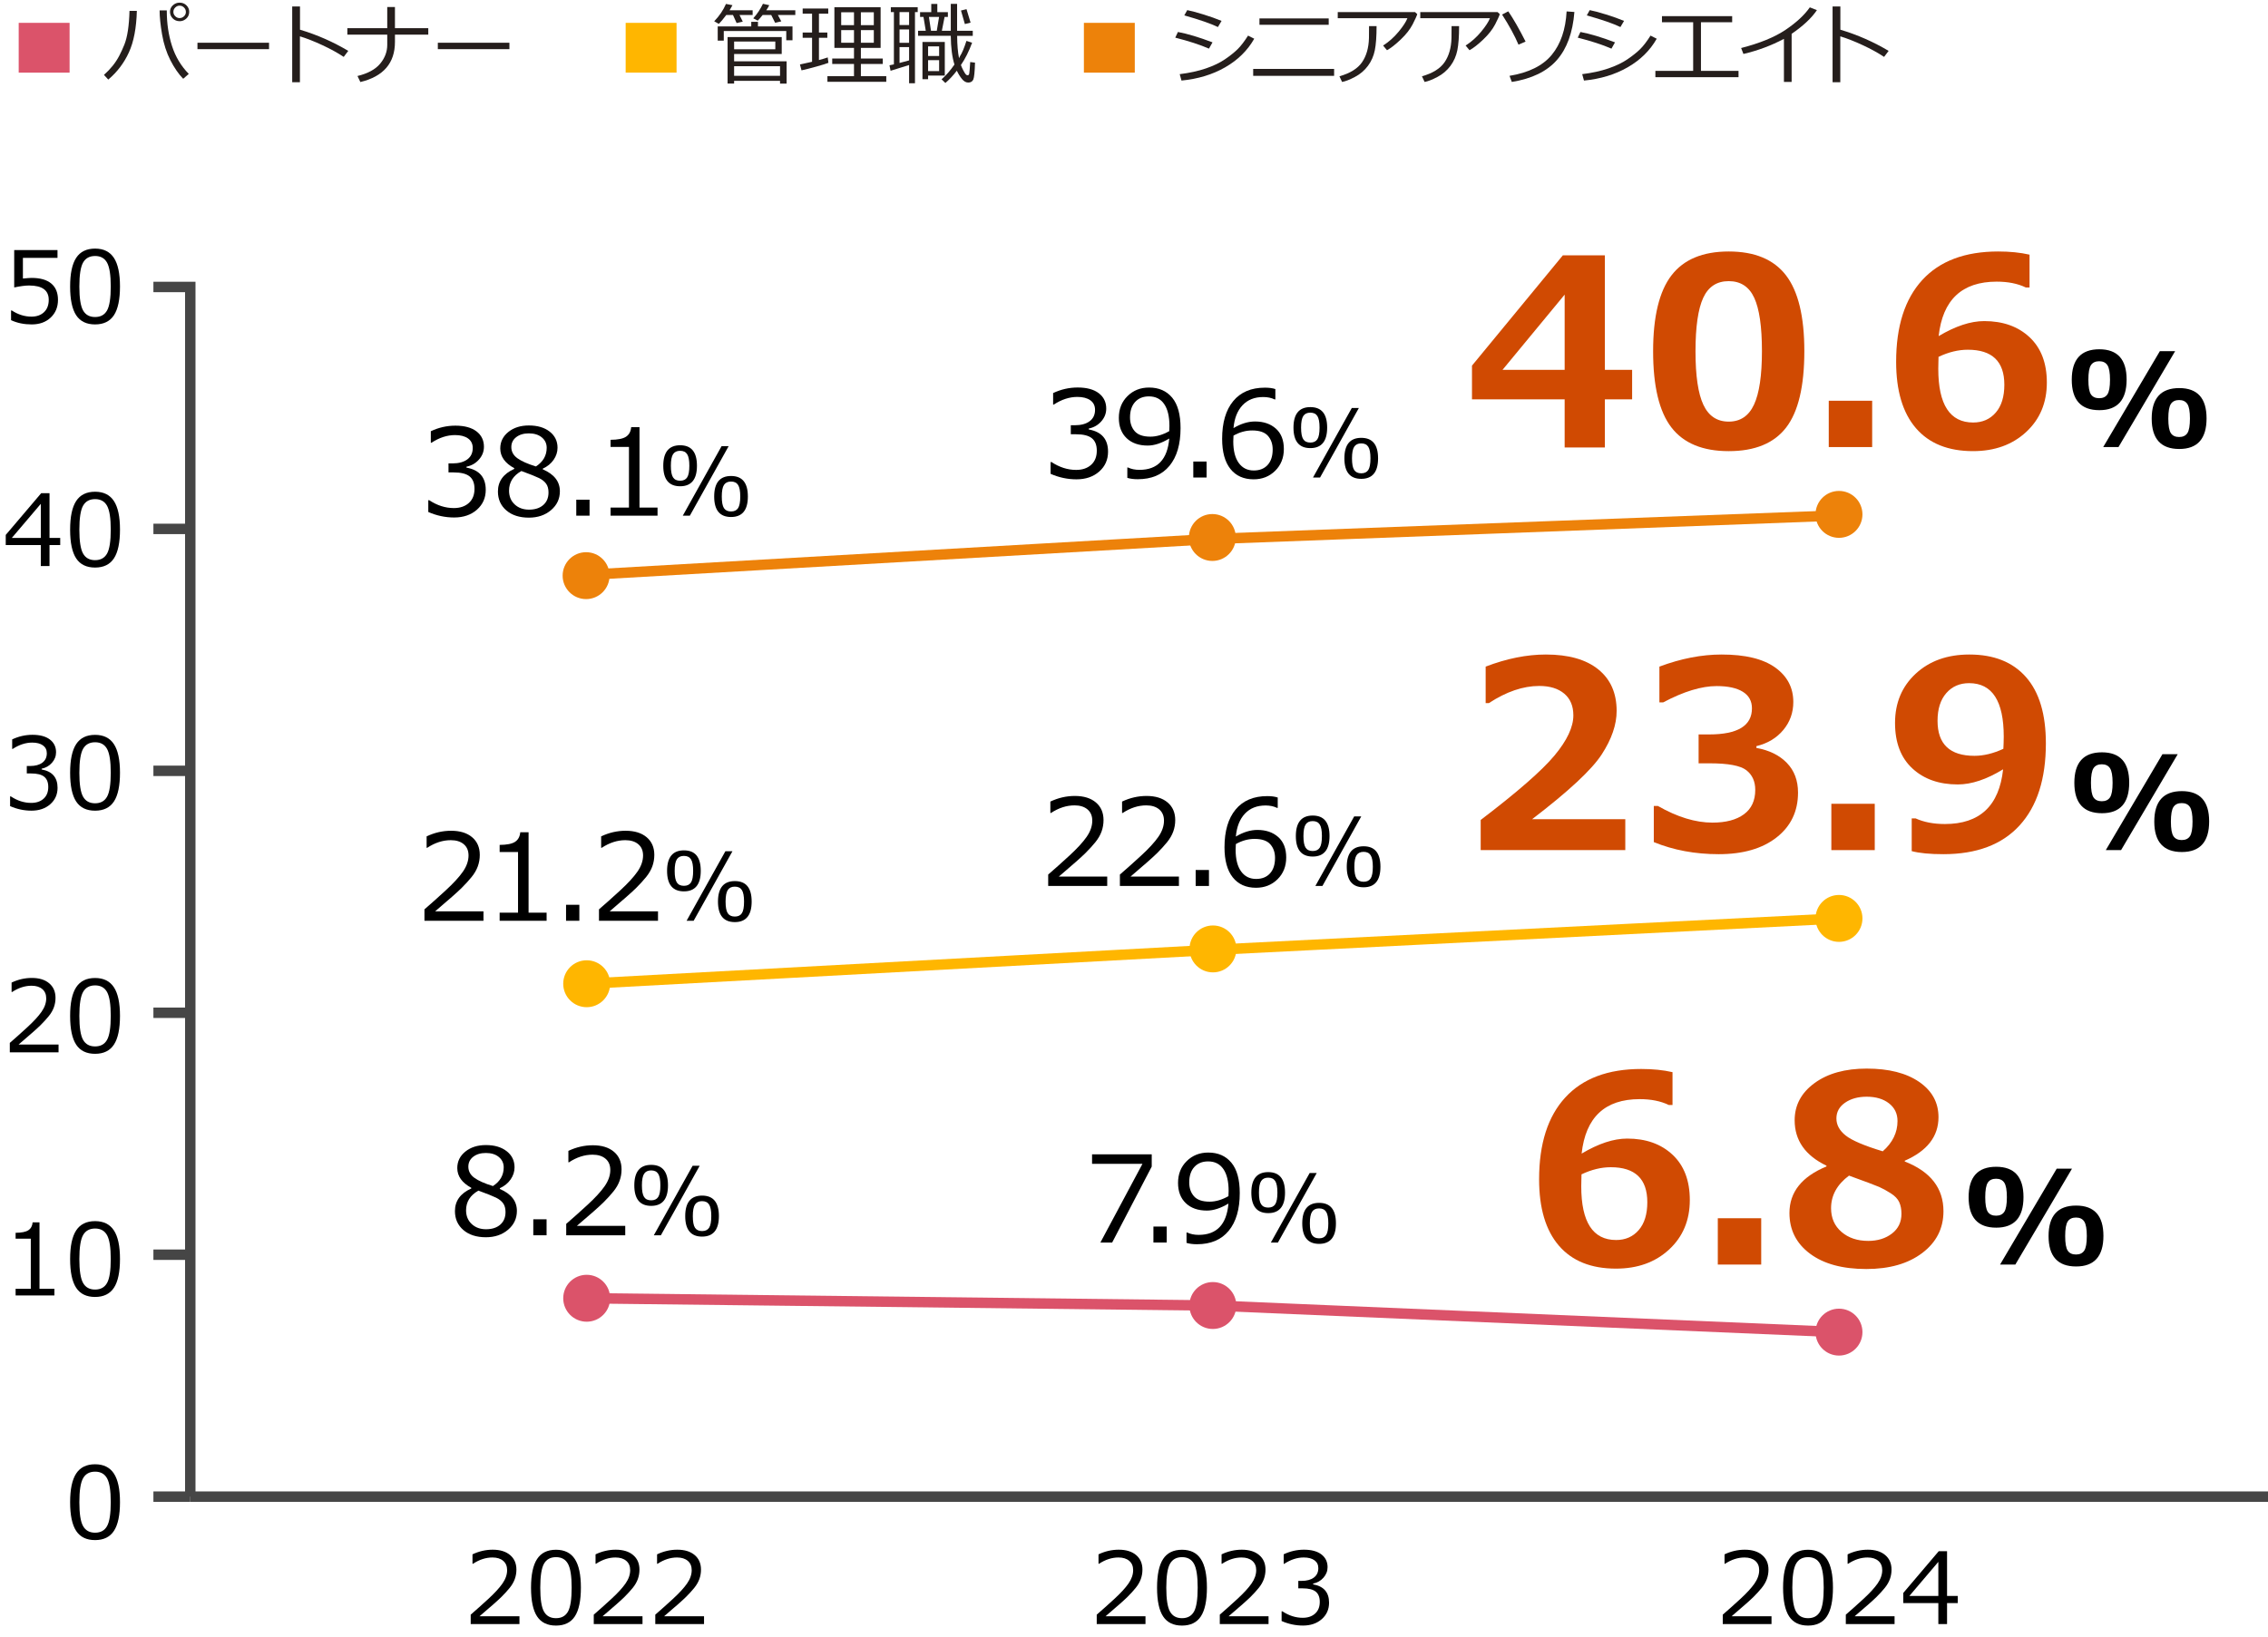 <?xml version="1.0" encoding="UTF-8"?><svg id="object" xmlns="http://www.w3.org/2000/svg" viewBox="0 0 435 314"><defs><style>.cls-1{fill:#d04a02;}.cls-2{fill:#ed820a;}.cls-3,.cls-4,.cls-5,.cls-6,.cls-7{fill:none;}.cls-8{fill:#db536a;}.cls-9{fill:#251e1c;}.cls-4{stroke:#ed820a;}.cls-4,.cls-5,.cls-6,.cls-7{stroke-miterlimit:10;stroke-width:2px;}.cls-5{stroke:#464646;}.cls-10{fill:#ffb600;}.cls-6{stroke:#ffb600;}.cls-7{stroke:#db536a;}</style></defs><path d="M219.705,311.591h-9.352v-1.809c.988-.854,2.102-1.847,3.334-2.979,1.234-1.132,2.152-2.128,2.752-2.987s.898-1.72.898-2.579c0-.761-.252-1.354-.756-1.781s-1.188-.641-2.055-.641c-1.268,0-2.514.402-3.738,1.207h-.094v-1.81c1.25-.594,2.543-.891,3.879-.891,1.41,0,2.52.342,3.33,1.025s1.215,1.615,1.215,2.797c0,.631-.104,1.233-.311,1.81-.207.574-.529,1.135-.969,1.679s-.965,1.122-1.578,1.735-2.018,1.855-4.221,3.729h7.664v1.494Z"/><path d="M226.709,311.878c-1.645,0-2.854-.587-3.627-1.762-.773-1.176-1.16-3.01-1.16-5.502s.389-4.329,1.164-5.511,1.984-1.772,3.623-1.772c1.627,0,2.83.593,3.609,1.777s1.168,3.014,1.168,5.487c0,2.499-.387,4.337-1.16,5.516-.771,1.178-1.979,1.767-3.617,1.767ZM226.709,298.751c-1.059,0-1.824.419-2.301,1.257-.477.839-.715,2.374-.715,4.606,0,2.214.238,3.742.715,4.583s1.242,1.262,2.301,1.262,1.822-.421,2.297-1.262c.473-.841.709-2.375.709-4.602,0-2.184-.234-3.703-.705-4.56s-1.236-1.285-2.301-1.285Z"/><path d="M243.307,311.591h-9.352v-1.809c.988-.854,2.102-1.847,3.334-2.979,1.234-1.132,2.152-2.128,2.752-2.987s.898-1.72.898-2.579c0-.761-.252-1.354-.756-1.781s-1.188-.641-2.055-.641c-1.268,0-2.514.402-3.738,1.207h-.094v-1.81c1.25-.594,2.543-.891,3.879-.891,1.41,0,2.52.342,3.33,1.025s1.215,1.615,1.215,2.797c0,.631-.104,1.233-.311,1.81-.207.574-.529,1.135-.969,1.679s-.965,1.122-1.578,1.735-2.018,1.855-4.221,3.729h7.664v1.494Z"/><path d="M245.811,311.007v-1.865h.148c1.256.829,2.555,1.243,3.896,1.243.99,0,1.783-.269,2.381-.808.596-.537.895-1.286.895-2.244,0-.891-.26-1.547-.779-1.967-.52-.421-1.361-.631-2.523-.631h-.816v-1.43h.631c1.002,0,1.787-.213,2.355-.64.57-.427.854-1.026.854-1.8,0-.655-.248-1.161-.746-1.517s-1.184-.534-2.055-.534c-1.256,0-2.502.405-3.738,1.216h-.104v-1.827c1.25-.588,2.547-.882,3.889-.882,1.441,0,2.555.302,3.344.904.789.604,1.184,1.418,1.184,2.444,0,.755-.264,1.43-.789,2.023s-1.184.971-1.977,1.131v.148c2.035.365,3.053,1.537,3.053,3.517,0,1.28-.467,2.332-1.4,3.154s-2.137,1.233-3.609,1.233c-1.404,0-2.768-.29-4.092-.871Z"/><path d="M99.633,311.591h-9.352v-1.809c.989-.854,2.102-1.847,3.335-2.979,1.234-1.132,2.151-2.128,2.751-2.987s.899-1.72.899-2.579c0-.761-.252-1.354-.756-1.781s-1.188-.641-2.055-.641c-1.268,0-2.514.402-3.738,1.207h-.094v-1.81c1.25-.594,2.543-.891,3.879-.891,1.41,0,2.52.342,3.33,1.025s1.215,1.615,1.215,2.797c0,.631-.104,1.233-.311,1.81-.207.574-.53,1.135-.969,1.679-.439.544-.965,1.122-1.578,1.735s-2.019,1.855-4.221,3.729h7.663v1.494Z"/><path d="M106.638,311.878c-1.646,0-2.854-.587-3.628-1.762-.773-1.176-1.159-3.01-1.159-5.502s.388-4.329,1.164-5.511c.775-1.182,1.983-1.772,3.623-1.772,1.626,0,2.829.593,3.608,1.777s1.169,3.014,1.169,5.487c0,2.499-.387,4.337-1.16,5.516-.772,1.178-1.979,1.767-3.617,1.767ZM106.638,298.751c-1.059,0-1.825.419-2.301,1.257-.477.839-.715,2.374-.715,4.606,0,2.214.238,3.742.715,4.583.476.841,1.242,1.262,2.301,1.262s1.822-.421,2.296-1.262c.473-.841.71-2.375.71-4.602,0-2.184-.235-3.703-.705-4.56-.471-.856-1.237-1.285-2.301-1.285Z"/><path d="M123.234,311.591h-9.352v-1.809c.989-.854,2.102-1.847,3.335-2.979,1.234-1.132,2.151-2.128,2.751-2.987s.899-1.72.899-2.579c0-.761-.252-1.354-.756-1.781s-1.188-.641-2.055-.641c-1.268,0-2.514.402-3.738,1.207h-.094v-1.81c1.25-.594,2.543-.891,3.879-.891,1.41,0,2.52.342,3.33,1.025s1.215,1.615,1.215,2.797c0,.631-.104,1.233-.311,1.81-.207.574-.53,1.135-.969,1.679-.439.544-.965,1.122-1.578,1.735s-2.019,1.855-4.221,3.729h7.663v1.494Z"/><path d="M135.035,311.591h-9.352v-1.809c.989-.854,2.102-1.847,3.335-2.979,1.234-1.132,2.151-2.128,2.751-2.987s.899-1.72.899-2.579c0-.761-.252-1.354-.756-1.781s-1.188-.641-2.055-.641c-1.268,0-2.514.402-3.738,1.207h-.094v-1.81c1.25-.594,2.543-.891,3.879-.891,1.41,0,2.52.342,3.33,1.025s1.215,1.615,1.215,2.797c0,.631-.104,1.233-.311,1.81-.207.574-.53,1.135-.969,1.679-.439.544-.965,1.122-1.578,1.735s-2.019,1.855-4.221,3.729h7.663v1.494Z"/><path d="M18.237,295.477c-1.646,0-2.854-.587-3.628-1.762-.773-1.176-1.159-3.01-1.159-5.502s.388-4.329,1.164-5.511c.775-1.182,1.983-1.772,3.623-1.772,1.626,0,2.829.593,3.608,1.777s1.169,3.014,1.169,5.487c0,2.499-.387,4.337-1.16,5.516-.772,1.178-1.979,1.767-3.617,1.767ZM18.237,282.35c-1.059,0-1.825.419-2.301,1.257-.477.839-.715,2.374-.715,4.606,0,2.214.238,3.742.715,4.583.476.841,1.242,1.262,2.301,1.262s1.822-.421,2.296-1.262c.473-.841.71-2.375.71-4.602,0-2.184-.235-3.703-.705-4.56-.471-.856-1.237-1.285-2.301-1.285Z"/><path d="M10.435,248.543H2.994v-1.28h2.913v-9.611h-2.913v-1.132c1.138-.006,1.951-.168,2.44-.487.488-.318.764-.824.825-1.517h1.317v12.747h2.857v1.28Z"/><path d="M18.237,248.83c-1.646,0-2.854-.587-3.628-1.762-.773-1.176-1.159-3.01-1.159-5.502s.388-4.329,1.164-5.511c.775-1.182,1.983-1.772,3.623-1.772,1.626,0,2.829.593,3.608,1.777s1.169,3.014,1.169,5.487c0,2.499-.387,4.337-1.16,5.516-.772,1.178-1.979,1.767-3.617,1.767ZM18.237,235.703c-1.059,0-1.825.419-2.301,1.257-.477.839-.715,2.374-.715,4.606,0,2.214.238,3.742.715,4.583.476.841,1.242,1.262,2.301,1.262s1.822-.421,2.296-1.262c.473-.841.71-2.375.71-4.602,0-2.184-.235-3.703-.705-4.56-.471-.856-1.237-1.285-2.301-1.285Z"/><path d="M11.232,201.895H1.881v-1.809c.989-.854,2.102-1.847,3.335-2.979,1.234-1.132,2.151-2.128,2.751-2.987s.899-1.72.899-2.579c0-.761-.252-1.354-.756-1.781s-1.188-.641-2.055-.641c-1.268,0-2.514.402-3.738,1.207h-.094v-1.81c1.25-.594,2.543-.891,3.879-.891,1.41,0,2.52.342,3.33,1.025s1.215,1.615,1.215,2.797c0,.631-.104,1.233-.311,1.81-.207.574-.53,1.135-.969,1.679-.439.544-.965,1.122-1.578,1.735s-2.019,1.855-4.221,3.729h7.663v1.494Z"/><path d="M18.237,202.182c-1.646,0-2.854-.587-3.628-1.762-.773-1.176-1.159-3.01-1.159-5.502s.388-4.329,1.164-5.511c.775-1.182,1.983-1.772,3.623-1.772,1.626,0,2.829.593,3.608,1.777s1.169,3.014,1.169,5.487c0,2.499-.387,4.337-1.16,5.516-.772,1.178-1.979,1.767-3.617,1.767ZM18.237,189.055c-1.059,0-1.825.419-2.301,1.257-.477.839-.715,2.374-.715,4.606,0,2.214.238,3.742.715,4.583.476.841,1.242,1.262,2.301,1.262s1.822-.421,2.296-1.262c.473-.841.71-2.375.71-4.602,0-2.184-.235-3.703-.705-4.56-.471-.856-1.237-1.285-2.301-1.285Z"/><path d="M1.937,154.664v-1.865h.148c1.256.829,2.555,1.243,3.896,1.243.989,0,1.782-.269,2.38-.808.597-.537.896-1.286.896-2.244,0-.891-.26-1.547-.779-1.967-.52-.421-1.361-.631-2.523-.631h-.816v-1.43h.631c1.002,0,1.787-.213,2.355-.64.569-.427.854-1.026.854-1.8,0-.655-.249-1.161-.746-1.517-.498-.355-1.184-.534-2.055-.534-1.256,0-2.502.405-3.739,1.216h-.103v-1.827c1.25-.588,2.546-.882,3.888-.882,1.441,0,2.556.302,3.345.904.788.604,1.183,1.418,1.183,2.444,0,.755-.263,1.43-.788,2.023-.526.594-1.185.971-1.977,1.131v.148c2.035.365,3.053,1.537,3.053,3.517,0,1.28-.468,2.332-1.401,3.154s-2.137,1.233-3.608,1.233c-1.404,0-2.769-.29-4.092-.871Z"/><path d="M18.237,155.535c-1.646,0-2.854-.587-3.628-1.762-.773-1.176-1.159-3.01-1.159-5.502s.388-4.329,1.164-5.511c.775-1.182,1.983-1.772,3.623-1.772,1.626,0,2.829.593,3.608,1.777s1.169,3.014,1.169,5.487c0,2.499-.387,4.337-1.16,5.516-.772,1.178-1.979,1.767-3.617,1.767ZM18.237,142.408c-1.059,0-1.825.419-2.301,1.257-.477.839-.715,2.374-.715,4.606,0,2.214.238,3.742.715,4.583.476.841,1.242,1.262,2.301,1.262s1.822-.421,2.296-1.262c.473-.841.71-2.375.71-4.602,0-2.184-.235-3.703-.705-4.56-.471-.856-1.237-1.285-2.301-1.285Z"/><path d="M11.548,104.575h-2.051v4.026h-1.67v-4.026H1.102v-1.948l6.8-8.006h1.596v8.581h2.051v1.373ZM7.827,103.202v-6.54l-5.557,6.54h5.557Z"/><path d="M18.237,108.889c-1.646,0-2.854-.587-3.628-1.762-.773-1.176-1.159-3.01-1.159-5.502s.388-4.329,1.164-5.511c.775-1.182,1.983-1.772,3.623-1.772,1.626,0,2.829.593,3.608,1.777s1.169,3.014,1.169,5.487c0,2.499-.387,4.337-1.16,5.516-.772,1.178-1.979,1.767-3.617,1.767ZM18.237,95.762c-1.059,0-1.825.419-2.301,1.257-.477.839-.715,2.374-.715,4.606,0,2.214.238,3.742.715,4.583.476.841,1.242,1.262,2.301,1.262s1.822-.421,2.296-1.262c.473-.841.71-2.375.71-4.602,0-2.184-.235-3.703-.705-4.56-.471-.856-1.237-1.285-2.301-1.285Z"/><line class="cls-5" x1="29.424" y1="287.141" x2="36.496" y2="287.141"/><line class="cls-5" x1="29.424" y1="147.89" x2="36.496" y2="147.89"/><path d="M2.122,61.426v-1.855h.148c1.206.786,2.462,1.178,3.767,1.178,1.002,0,1.805-.286,2.407-.858.604-.572.904-1.362.904-2.37,0-1.831-1.255-2.746-3.766-2.746-.718,0-1.67.124-2.857.371v-7.171h8.303v1.503h-6.633v3.961c.816-.08,1.366-.121,1.65-.121,1.664,0,2.926.359,3.785,1.076.86.718,1.29,1.763,1.29,3.136,0,1.386-.466,2.517-1.396,3.396-.931.878-2.147,1.316-3.65,1.316-1.46,0-2.777-.271-3.952-.816Z"/><path d="M18.237,62.242c-1.646,0-2.854-.587-3.628-1.762-.773-1.175-1.159-3.009-1.159-5.502s.388-4.329,1.164-5.511c.775-1.181,1.983-1.772,3.623-1.772,1.626,0,2.829.592,3.608,1.777.779,1.184,1.169,3.014,1.169,5.487,0,2.499-.387,4.337-1.16,5.516-.772,1.178-1.979,1.767-3.617,1.767ZM18.237,49.115c-1.059,0-1.825.419-2.301,1.257-.477.838-.715,2.374-.715,4.606,0,2.214.238,3.742.715,4.583.476.841,1.242,1.262,2.301,1.262s1.822-.421,2.296-1.262c.473-.841.71-2.375.71-4.602,0-2.183-.235-3.703-.705-4.56-.471-.857-1.237-1.285-2.301-1.285Z"/><path d="M339.776,311.592h-9.352v-1.809c.989-.854,2.102-1.847,3.335-2.979,1.234-1.132,2.151-2.128,2.751-2.987s.899-1.72.899-2.579c0-.761-.252-1.354-.756-1.781s-1.188-.641-2.055-.641c-1.268,0-2.514.402-3.738,1.207h-.094v-1.81c1.25-.594,2.543-.891,3.879-.891,1.41,0,2.52.342,3.33,1.025s1.215,1.615,1.215,2.797c0,.631-.104,1.233-.311,1.81-.207.574-.53,1.135-.969,1.679-.439.544-.965,1.122-1.578,1.735s-2.019,1.855-4.221,3.729h7.663v1.494Z"/><path d="M346.781,311.879c-1.646,0-2.854-.587-3.628-1.762-.773-1.176-1.159-3.01-1.159-5.502s.388-4.329,1.164-5.511c.775-1.182,1.983-1.772,3.623-1.772,1.626,0,2.829.593,3.608,1.777s1.169,3.014,1.169,5.487c0,2.499-.387,4.337-1.16,5.516-.772,1.178-1.979,1.767-3.617,1.767ZM346.781,298.752c-1.059,0-1.825.419-2.301,1.257-.477.839-.715,2.374-.715,4.606,0,2.214.238,3.742.715,4.583.476.841,1.242,1.262,2.301,1.262s1.822-.421,2.296-1.262c.473-.841.71-2.375.71-4.602,0-2.184-.235-3.703-.705-4.56-.471-.856-1.237-1.285-2.301-1.285Z"/><path d="M363.378,311.592h-9.352v-1.809c.989-.854,2.102-1.847,3.335-2.979,1.234-1.132,2.151-2.128,2.751-2.987s.899-1.72.899-2.579c0-.761-.252-1.354-.756-1.781s-1.188-.641-2.055-.641c-1.268,0-2.514.402-3.738,1.207h-.094v-1.81c1.25-.594,2.543-.891,3.879-.891,1.41,0,2.52.342,3.33,1.025s1.215,1.615,1.215,2.797c0,.631-.104,1.233-.311,1.81-.207.574-.53,1.135-.969,1.679-.439.544-.965,1.122-1.578,1.735s-2.019,1.855-4.221,3.729h7.663v1.494Z"/><path d="M375.494,307.565h-2.051v4.026h-1.67v-4.026h-6.726v-1.948l6.8-8.006h1.596v8.581h2.051v1.373ZM371.773,306.192v-6.54l-5.557,6.54h5.557Z"/><line class="cls-5" x1="36.495" y1="287.141" x2="435" y2="287.141"/><path d="M92.729,176.656h-11.32v-2.189c1.198-1.033,2.544-2.235,4.037-3.605,1.494-1.37,2.604-2.575,3.33-3.616s1.089-2.081,1.089-3.122c0-.921-.305-1.64-.915-2.156s-1.439-.775-2.487-.775c-1.535,0-3.043.487-4.525,1.461h-.113v-2.19c1.513-.719,3.078-1.078,4.695-1.078,1.707,0,3.051.414,4.031,1.241s1.471,1.956,1.471,3.386c0,.764-.125,1.493-.376,2.19-.251.695-.642,1.373-1.173,2.032-.532.659-1.168,1.358-1.91,2.101s-2.444,2.246-5.109,4.514h9.276v1.809Z"/><path d="M104.839,176.656h-9.007v-1.55h3.526v-11.635h-3.526v-1.37c1.378-.008,2.362-.204,2.954-.59.591-.386.924-.997.999-1.836h1.595v15.431h3.459v1.55Z"/><path d="M111.117,176.656h-2.549v-3.066h2.549v3.066Z"/><path d="M126.204,176.656h-11.32v-2.189c1.198-1.033,2.544-2.235,4.037-3.605,1.494-1.37,2.604-2.575,3.33-3.616s1.089-2.081,1.089-3.122c0-.921-.305-1.64-.915-2.156s-1.439-.775-2.487-.775c-1.535,0-3.043.487-4.525,1.461h-.113v-2.19c1.513-.719,3.078-1.078,4.695-1.078,1.707,0,3.051.414,4.031,1.241s1.471,1.956,1.471,3.386c0,.764-.125,1.493-.376,2.19-.251.695-.642,1.373-1.173,2.032-.532.659-1.168,1.358-1.91,2.101s-2.444,2.246-5.109,4.514h9.276v1.809Z"/><path d="M131.178,171.014c-2.156,0-3.234-1.31-3.234-3.929s1.078-3.938,3.234-3.938,3.226,1.31,3.226,3.929-1.075,3.938-3.226,3.938ZM131.178,164.211c-.621,0-1.072.215-1.354.646-.281.43-.422,1.173-.422,2.228,0,1.061.139,1.804.418,2.228.277.426.73.638,1.357.638.621,0,1.07-.212,1.35-.638.277-.424.417-1.17.417-2.236,0-1.043-.14-1.781-.417-2.215-.279-.434-.729-.65-1.35-.65ZM140.485,163.314l-7.444,13.342h-1.354l7.444-13.342h1.354ZM140.942,176.911c-2.156,0-3.234-1.31-3.234-3.929s1.078-3.938,3.234-3.938,3.226,1.31,3.226,3.929-1.075,3.938-3.226,3.938ZM140.942,170.108c-.621,0-1.072.216-1.354.646-.281.432-.422,1.174-.422,2.229,0,1.061.139,1.804.417,2.229s.731.637,1.358.637c.621,0,1.07-.212,1.349-.637s.418-1.171.418-2.237c0-1.043-.14-1.781-.418-2.215s-.728-.65-1.349-.65Z"/><path d="M90.39,228.023v-.135c-1.789-.974-2.685-2.235-2.685-3.785,0-1.28.518-2.336,1.551-3.167s2.347-1.247,3.941-1.247c1.654,0,2.983.394,3.986,1.18,1.004.786,1.506,1.815,1.506,3.088,0,.824-.249,1.597-.747,2.319s-1.188,1.286-2.072,1.69v.146c2.179.936,3.269,2.336,3.269,4.199,0,1.453-.565,2.66-1.696,3.622s-2.546,1.443-4.245,1.443c-1.805,0-3.246-.462-4.324-1.387s-1.617-2.136-1.617-3.634c0-1.953,1.045-3.398,3.134-4.334ZM91.76,228.428c-1.58.891-2.369,2.148-2.369,3.773,0,1.085.359,1.963,1.078,2.633s1.636,1.006,2.751,1.006c1.146,0,2.056-.294,2.729-.882s1.01-1.395,1.01-2.421c0-.695-.153-1.256-.46-1.679s-.754-.78-1.342-1.072-1.721-.745-3.397-1.358ZM96.611,223.969c0-.809-.311-1.471-.932-1.988-.622-.516-1.453-.774-2.494-.774-.988,0-1.795.241-2.42.725-.625.482-.938,1.117-.938,1.903,0,.868.39,1.584,1.168,2.145.778.562,1.962,1.086,3.549,1.572,1.378-.891,2.066-2.085,2.066-3.582Z"/><path d="M104.833,236.996h-2.549v-3.066h2.549v3.066Z"/><path d="M119.92,236.996h-11.32v-2.189c1.198-1.033,2.544-2.235,4.037-3.605,1.494-1.37,2.604-2.575,3.33-3.616s1.089-2.081,1.089-3.122c0-.921-.305-1.64-.915-2.156s-1.439-.775-2.487-.775c-1.535,0-3.043.487-4.525,1.461h-.113v-2.19c1.513-.719,3.078-1.078,4.695-1.078,1.707,0,3.051.414,4.031,1.241s1.471,1.956,1.471,3.386c0,.764-.125,1.493-.376,2.19-.251.695-.642,1.373-1.173,2.032-.532.659-1.168,1.358-1.91,2.101s-2.444,2.246-5.109,4.514h9.276v1.809Z"/><path d="M124.894,231.354c-2.156,0-3.234-1.31-3.234-3.929s1.078-3.938,3.234-3.938,3.226,1.31,3.226,3.929-1.075,3.938-3.226,3.938ZM124.894,224.551c-.621,0-1.072.215-1.354.646-.281.43-.422,1.173-.422,2.228,0,1.061.139,1.804.418,2.228.277.426.73.638,1.357.638.621,0,1.07-.212,1.35-.638.277-.424.417-1.17.417-2.236,0-1.043-.14-1.781-.417-2.215-.279-.434-.729-.65-1.35-.65ZM134.201,223.654l-7.444,13.342h-1.354l7.444-13.342h1.354ZM134.658,237.251c-2.156,0-3.234-1.31-3.234-3.929s1.078-3.938,3.234-3.938,3.226,1.31,3.226,3.929-1.075,3.938-3.226,3.938ZM134.658,230.448c-.621,0-1.072.216-1.354.646-.281.432-.422,1.174-.422,2.229,0,1.061.139,1.804.417,2.229s.731.637,1.358.637c.621,0,1.07-.212,1.349-.637s.418-1.171.418-2.237c0-1.043-.14-1.781-.418-2.215s-.728-.65-1.349-.65Z"/><path d="M82.146,98.229v-2.258h.18c1.52,1.003,3.092,1.505,4.717,1.505,1.198,0,2.158-.325,2.881-.978.723-.65,1.084-1.557,1.084-2.717,0-1.078-.314-1.872-.943-2.381-.629-.51-1.647-.764-3.055-.764h-.988v-1.73h.764c1.213,0,2.163-.258,2.852-.774.689-.517,1.033-1.243,1.033-2.179,0-.794-.301-1.405-.903-1.836s-1.433-.646-2.487-.646c-1.521,0-3.029.491-4.526,1.472h-.124v-2.212c1.513-.712,3.081-1.067,4.706-1.067,1.744,0,3.094.365,4.049,1.095.954.73,1.432,1.717,1.432,2.959,0,.914-.318,1.73-.954,2.449-.637.719-1.435,1.175-2.393,1.369v.18c2.463.442,3.695,1.861,3.695,4.257,0,1.55-.565,2.822-1.696,3.818s-2.587,1.493-4.368,1.493c-1.7,0-3.351-.352-4.953-1.055Z"/><path d="M98.634,89.963v-.135c-1.789-.974-2.685-2.235-2.685-3.785,0-1.28.518-2.336,1.551-3.167s2.347-1.247,3.941-1.247c1.654,0,2.983.394,3.986,1.18,1.004.786,1.506,1.815,1.506,3.088,0,.824-.249,1.597-.747,2.319s-1.188,1.286-2.072,1.69v.146c2.179.936,3.269,2.336,3.269,4.199,0,1.453-.565,2.66-1.696,3.622s-2.546,1.443-4.245,1.443c-1.805,0-3.246-.462-4.324-1.387s-1.617-2.136-1.617-3.634c0-1.953,1.045-3.398,3.134-4.334ZM100.004,90.367c-1.58.891-2.369,2.148-2.369,3.773,0,1.085.359,1.963,1.078,2.633s1.636,1.006,2.751,1.006c1.146,0,2.056-.294,2.729-.882s1.01-1.395,1.01-2.421c0-.695-.153-1.256-.46-1.679s-.754-.78-1.342-1.072-1.721-.745-3.397-1.358ZM104.855,85.908c0-.809-.311-1.471-.932-1.988-.622-.516-1.453-.774-2.494-.774-.988,0-1.795.241-2.42.725-.625.482-.938,1.117-.938,1.903,0,.868.39,1.584,1.168,2.145.778.562,1.962,1.086,3.549,1.572,1.378-.891,2.066-2.085,2.066-3.582Z"/><path d="M113.077,98.936h-2.549v-3.066h2.549v3.066Z"/><path d="M126.115,98.936h-9.007v-1.55h3.526v-11.635h-3.526v-1.37c1.378-.008,2.362-.204,2.954-.59.591-.386.924-.997.999-1.836h1.595v15.431h3.459v1.55Z"/><path d="M130.449,93.293c-2.156,0-3.234-1.31-3.234-3.929s1.078-3.938,3.234-3.938,3.226,1.31,3.226,3.929-1.075,3.938-3.226,3.938ZM130.449,86.49c-.621,0-1.072.215-1.354.646-.281.43-.422,1.173-.422,2.228,0,1.061.139,1.804.418,2.228.277.426.73.638,1.357.638.621,0,1.07-.212,1.35-.638.277-.424.417-1.17.417-2.236,0-1.043-.14-1.781-.417-2.215-.279-.434-.729-.65-1.35-.65ZM139.757,85.594l-7.444,13.342h-1.354l7.444-13.342h1.354ZM140.214,99.19c-2.156,0-3.234-1.31-3.234-3.929s1.078-3.938,3.234-3.938,3.226,1.31,3.226,3.929-1.075,3.938-3.226,3.938ZM140.214,92.388c-.621,0-1.072.216-1.354.646-.281.432-.422,1.174-.422,2.229,0,1.061.139,1.804.417,2.229s.731.637,1.358.637c.621,0,1.07-.212,1.349-.637s.418-1.171.418-2.237c0-1.043-.14-1.781-.418-2.215s-.728-.65-1.349-.65Z"/><path class="cls-2" d="M116.911,110.442c0,2.483-2.016,4.499-4.499,4.499s-4.501-2.016-4.501-4.499,2.016-4.499,4.501-4.499,4.499,2.013,4.499,4.499"/><path d="M201.502,90.908v-2.258h.18c1.52,1.003,3.092,1.505,4.717,1.505,1.198,0,2.158-.325,2.881-.978.723-.65,1.084-1.557,1.084-2.717,0-1.078-.314-1.872-.943-2.381-.629-.51-1.647-.764-3.055-.764h-.988v-1.73h.764c1.213,0,2.163-.258,2.852-.774.689-.517,1.033-1.243,1.033-2.179,0-.794-.301-1.405-.903-1.836s-1.433-.646-2.487-.646c-1.521,0-3.029.491-4.526,1.472h-.124v-2.212c1.513-.712,3.081-1.067,4.706-1.067,1.744,0,3.094.365,4.049,1.095.954.73,1.432,1.717,1.432,2.959,0,.914-.318,1.73-.954,2.449-.637.719-1.435,1.175-2.393,1.369v.18c2.463.442,3.695,1.861,3.695,4.257,0,1.55-.565,2.822-1.696,3.818s-2.587,1.493-4.368,1.493c-1.7,0-3.351-.352-4.953-1.055Z"/><path d="M216.22,91.683v-1.987h.135c.629.299,1.363.449,2.201.449,3.459,0,5.361-2.003,5.705-6.009-1.497.898-2.875,1.348-4.133,1.348-1.707,0-3.056-.474-4.048-1.421s-1.488-2.244-1.488-3.891c0-1.692.554-3.085,1.662-4.178,1.108-1.094,2.485-1.641,4.133-1.641,1.879,0,3.356.646,4.431,1.938,1.074,1.292,1.611,3.236,1.611,5.834,0,3.115-.707,5.529-2.123,7.244-1.414,1.715-3.443,2.572-6.086,2.572-.779,0-1.445-.087-2-.259ZM224.261,82.721l.034-1c0-1.826-.337-3.229-1.011-4.205-.674-.978-1.647-1.466-2.92-1.466-1.115,0-1.999.357-2.65,1.072s-.977,1.702-.977,2.96c0,1.078.303,1.963.909,2.655s1.609,1.039,3.01,1.039c1.146,0,2.347-.352,3.604-1.056Z"/><path d="M231.423,91.615h-2.549v-3.066h2.549v3.066Z"/><path d="M244.613,74.646v1.987h-.135c-.629-.307-1.362-.46-2.201-.46-1.654,0-2.976.525-3.964,1.577s-1.564,2.514-1.729,4.386c1.415-.846,2.793-1.27,4.133-1.27,1.64,0,2.971.455,3.992,1.365,1.022.909,1.533,2.214,1.533,3.914,0,1.691-.554,3.084-1.662,4.178-1.108,1.093-2.485,1.639-4.133,1.639-1.909,0-3.394-.664-4.453-1.993s-1.589-3.255-1.589-5.778c0-3.106.709-5.52,2.128-7.237,1.419-1.719,3.446-2.577,6.082-2.577.793,0,1.459.09,1.998.27ZM236.584,83.574c-.03.614-.045.984-.045,1.111,0,1.782.348,3.158,1.045,4.128.695.97,1.658,1.454,2.886,1.454,1.131,0,2.018-.354,2.661-1.062.645-.707.967-1.697.967-2.97,0-1.057-.304-1.929-.91-2.617s-1.613-1.033-3.021-1.033c-1.22,0-2.414.329-3.582.988Z"/><path d="M251.322,85.973c-2.156,0-3.234-1.31-3.234-3.929s1.078-3.938,3.234-3.938,3.226,1.31,3.226,3.929-1.075,3.938-3.226,3.938ZM251.322,79.17c-.621,0-1.072.215-1.354.646-.281.43-.422,1.173-.422,2.228,0,1.061.139,1.804.418,2.228.277.426.73.638,1.357.638.621,0,1.07-.212,1.35-.638.277-.424.417-1.17.417-2.236,0-1.043-.14-1.781-.417-2.215-.279-.434-.729-.65-1.35-.65ZM260.63,78.273l-7.444,13.342h-1.354l7.444-13.342h1.354ZM261.087,91.87c-2.156,0-3.234-1.31-3.234-3.929s1.078-3.938,3.234-3.938,3.226,1.31,3.226,3.929-1.075,3.938-3.226,3.938ZM261.087,85.067c-.621,0-1.072.216-1.354.646-.281.432-.422,1.174-.422,2.229,0,1.061.139,1.804.417,2.229s.731.637,1.358.637c.621,0,1.07-.212,1.349-.637s.418-1.171.418-2.237c0-1.043-.14-1.781-.418-2.215s-.728-.65-1.349-.65Z"/><circle class="cls-8" cx="112.526" cy="249.079" r="4.5"/><path d="M220.902,223.812l-7.592,14.577h-2.257l8.074-15.105h-9.67v-1.818h11.444v2.347Z"/><path d="M223.775,238.389h-2.549v-3.066h2.549v3.066Z"/><path d="M227.575,238.456v-1.987h.135c.629.299,1.363.449,2.201.449,3.459,0,5.361-2.003,5.705-6.009-1.497.898-2.875,1.348-4.133,1.348-1.707,0-3.056-.474-4.048-1.421s-1.488-2.244-1.488-3.891c0-1.692.554-3.085,1.662-4.178,1.108-1.094,2.485-1.641,4.133-1.641,1.879,0,3.356.646,4.431,1.938,1.074,1.292,1.611,3.236,1.611,5.834,0,3.115-.707,5.529-2.123,7.244-1.414,1.715-3.443,2.572-6.086,2.572-.779,0-1.445-.087-2-.259ZM235.616,229.494l.034-1c0-1.826-.337-3.229-1.011-4.205-.674-.978-1.647-1.466-2.92-1.466-1.115,0-1.999.357-2.65,1.072s-.977,1.702-.977,2.96c0,1.078.303,1.963.909,2.655s1.609,1.039,3.01,1.039c1.146,0,2.347-.352,3.604-1.056Z"/><path d="M243.24,232.746c-2.156,0-3.234-1.31-3.234-3.929s1.078-3.938,3.234-3.938,3.226,1.31,3.226,3.929-1.075,3.938-3.226,3.938ZM243.24,225.943c-.621,0-1.072.215-1.354.646-.281.43-.422,1.173-.422,2.228,0,1.061.139,1.804.418,2.228.277.426.73.638,1.357.638.621,0,1.07-.212,1.35-.638.277-.424.417-1.17.417-2.236,0-1.043-.14-1.781-.417-2.215-.279-.434-.729-.65-1.35-.65ZM252.548,225.047l-7.444,13.342h-1.354l7.444-13.342h1.354ZM253.005,238.644c-2.156,0-3.234-1.31-3.234-3.929s1.078-3.938,3.234-3.938,3.226,1.31,3.226,3.929-1.075,3.938-3.226,3.938ZM253.005,231.841c-.621,0-1.072.216-1.354.646-.281.432-.422,1.174-.422,2.229,0,1.061.139,1.804.417,2.229s.731.637,1.358.637c.621,0,1.07-.212,1.349-.637s.418-1.171.418-2.237c0-1.043-.14-1.781-.418-2.215s-.728-.65-1.349-.65Z"/><circle class="cls-8" cx="232.621" cy="250.471" r="4.5"/><circle class="cls-10" cx="112.525" cy="188.737" r="4.5"/><path d="M212.362,169.979h-11.32v-2.189c1.198-1.033,2.544-2.235,4.037-3.605,1.494-1.37,2.604-2.575,3.33-3.616s1.089-2.081,1.089-3.122c0-.921-.305-1.64-.915-2.156s-1.439-.775-2.487-.775c-1.535,0-3.043.487-4.525,1.461h-.113v-2.19c1.513-.719,3.078-1.078,4.695-1.078,1.707,0,3.051.414,4.031,1.241s1.471,1.956,1.471,3.386c0,.764-.125,1.493-.376,2.19-.251.695-.642,1.373-1.173,2.032-.532.659-1.168,1.358-1.91,2.101s-2.444,2.246-5.109,4.514h9.276v1.809Z"/><path d="M226.116,169.979h-11.32v-2.189c1.198-1.033,2.544-2.235,4.037-3.605,1.494-1.37,2.604-2.575,3.33-3.616s1.089-2.081,1.089-3.122c0-.921-.305-1.64-.915-2.156s-1.439-.775-2.487-.775c-1.535,0-3.043.487-4.525,1.461h-.113v-2.19c1.513-.719,3.078-1.078,4.695-1.078,1.707,0,3.051.414,4.031,1.241s1.471,1.956,1.471,3.386c0,.764-.125,1.493-.376,2.19-.251.695-.642,1.373-1.173,2.032-.532.659-1.168,1.358-1.91,2.101s-2.444,2.246-5.109,4.514h9.276v1.809Z"/><path d="M231.877,169.979h-2.549v-3.066h2.549v3.066Z"/><path d="M245.066,153.01v1.987h-.135c-.629-.307-1.362-.46-2.201-.46-1.654,0-2.976.525-3.964,1.577s-1.564,2.514-1.729,4.386c1.415-.846,2.793-1.27,4.133-1.27,1.64,0,2.971.455,3.992,1.365,1.022.909,1.533,2.214,1.533,3.914,0,1.691-.554,3.084-1.662,4.178-1.108,1.093-2.485,1.639-4.133,1.639-1.909,0-3.394-.664-4.453-1.993s-1.589-3.255-1.589-5.778c0-3.106.709-5.52,2.128-7.237,1.419-1.719,3.446-2.577,6.082-2.577.793,0,1.459.09,1.998.27ZM237.037,161.938c-.03.614-.045.984-.045,1.111,0,1.782.348,3.158,1.045,4.128.695.97,1.658,1.454,2.886,1.454,1.131,0,2.018-.354,2.661-1.062.645-.707.967-1.697.967-2.97,0-1.057-.304-1.929-.91-2.617s-1.613-1.033-3.021-1.033c-1.22,0-2.414.329-3.582.988Z"/><path d="M251.776,164.336c-2.156,0-3.234-1.31-3.234-3.929s1.078-3.938,3.234-3.938,3.226,1.31,3.226,3.929-1.075,3.938-3.226,3.938ZM251.776,157.533c-.621,0-1.072.215-1.354.646-.281.43-.422,1.173-.422,2.228,0,1.061.139,1.804.418,2.228.277.426.73.638,1.357.638.621,0,1.07-.212,1.35-.638.277-.424.417-1.17.417-2.236,0-1.043-.14-1.781-.417-2.215-.279-.434-.729-.65-1.35-.65ZM261.084,156.637l-7.444,13.342h-1.354l7.444-13.342h1.354ZM261.541,170.233c-2.156,0-3.234-1.31-3.234-3.929s1.078-3.938,3.234-3.938,3.226,1.31,3.226,3.929-1.075,3.938-3.226,3.938ZM261.541,163.431c-.621,0-1.072.216-1.354.646-.281.432-.422,1.174-.422,2.229,0,1.061.139,1.804.417,2.229s.731.637,1.358.637c.621,0,1.07-.212,1.349-.637s.418-1.171.418-2.237c0-1.043-.14-1.781-.418-2.215s-.728-.65-1.349-.65Z"/><path class="cls-2" d="M237.027,103.122c0,2.483-2.016,4.499-4.499,4.499s-4.501-2.016-4.501-4.499,2.016-4.499,4.501-4.499,4.499,2.013,4.499,4.499"/><path class="cls-1" d="M313.038,76.618h-5.225v9.229h-7.715v-9.229h-17.773v-6.47l17.432-21.167h8.057v21.973h5.225v5.664ZM300.099,70.954v-14.429l-11.914,14.429h11.914Z"/><path class="cls-1" d="M331.568,86.555c-4.997,0-8.663-1.518-10.999-4.553-2.335-3.036-3.503-7.906-3.503-14.612,0-6.641,1.172-11.491,3.516-14.551,2.344-3.06,6.006-4.59,10.986-4.59s8.643,1.526,10.986,4.578,3.516,7.898,3.516,14.539c0,6.755-1.164,11.642-3.491,14.66-2.328,3.02-5.998,4.529-11.011,4.529ZM331.568,53.938c-2.279,0-3.91,1.07-4.896,3.21-.984,2.141-1.477,5.563-1.477,10.266s.504,8.105,1.514,10.254c1.009,2.148,2.628,3.223,4.858,3.223s3.849-1.09,4.858-3.271c1.009-2.181,1.514-5.599,1.514-10.254,0-4.688-.492-8.097-1.477-10.229-.985-2.132-2.617-3.198-4.896-3.198Z"/><path class="cls-1" d="M359.079,85.773h-8.325v-8.887h8.325v8.887Z"/><path class="cls-1" d="M389.264,48.859v6.299h-.708c-1.547-.749-3.41-1.123-5.591-1.123-6.657,0-10.368,3.483-11.133,10.449,3.223-1.92,6.136-2.881,8.74-2.881,3.597,0,6.498,1.034,8.703,3.101,2.206,2.067,3.309,4.965,3.309,8.691,0,3.874-1.322,7.035-3.967,9.485-2.646,2.449-6.043,3.674-10.193,3.674-4.77,0-8.419-1.469-10.949-4.406-2.531-2.938-3.797-7.182-3.797-12.732,0-6.819,1.672-12.052,5.018-15.698,3.344-3.646,8.198-5.469,14.562-5.469,2.246,0,4.248.204,6.006.61ZM371.808,68.464l-.024,1.001c-.017.537-.024.969-.024,1.294,0,6.869,2.229,10.303,6.689,10.303,1.79,0,3.235-.635,4.333-1.904,1.1-1.27,1.648-3.052,1.648-5.347,0-4.476-2.336-6.714-7.007-6.714-1.823,0-3.695.456-5.615,1.367Z"/><path d="M402.647,78.693c-3.523,0-5.286-1.945-5.286-5.835s1.763-5.847,5.286-5.847c3.491,0,5.237,1.937,5.237,5.811,0,3.914-1.746,5.871-5.237,5.871ZM402.623,69.307c-.725,0-1.251.248-1.581.744-.329.496-.494,1.433-.494,2.808,0,1.384.165,2.319.494,2.808.33.488.856.732,1.581.732s1.251-.248,1.581-.744c.329-.497.494-1.433.494-2.809,0-1.342-.165-2.268-.494-2.776-.33-.509-.856-.763-1.581-.763ZM417.186,67.377l-10.863,18.396h-2.93l10.863-18.396h2.93ZM417.979,86.14c-3.523,0-5.286-1.945-5.286-5.835s1.763-5.848,5.286-5.848c3.491,0,5.237,1.938,5.237,5.811,0,3.915-1.746,5.872-5.237,5.872ZM417.955,76.752c-.725,0-1.251.249-1.581.745-.329.496-.494,1.433-.494,2.808,0,1.384.165,2.319.494,2.808.33.488.856.732,1.581.732s1.251-.248,1.581-.745c.329-.496.494-1.432.494-2.807,0-1.344-.165-2.269-.494-2.777-.33-.509-.856-.764-1.581-.764Z"/><path class="cls-1" d="M320.786,205.701v6.299h-.708c-1.547-.748-3.41-1.123-5.591-1.123-6.657,0-10.368,3.483-11.133,10.449,3.223-1.92,6.136-2.881,8.74-2.881,3.597,0,6.498,1.034,8.703,3.101,2.206,2.067,3.309,4.965,3.309,8.691,0,3.874-1.322,7.035-3.967,9.485-2.646,2.449-6.043,3.674-10.193,3.674-4.77,0-8.419-1.469-10.949-4.406-2.531-2.938-3.797-7.182-3.797-12.732,0-6.819,1.672-12.052,5.018-15.698,3.344-3.646,8.198-5.469,14.562-5.469,2.246,0,4.248.204,6.006.61ZM303.33,225.306l-.024,1.001c-.017.537-.024.969-.024,1.294,0,6.869,2.229,10.303,6.689,10.303,1.79,0,3.235-.635,4.333-1.904,1.1-1.27,1.648-3.052,1.648-5.347,0-4.476-2.336-6.714-7.007-6.714-1.823,0-3.695.456-5.615,1.367Z"/><path class="cls-1" d="M337.798,242.615h-8.325v-8.887h8.325v8.887Z"/><path class="cls-1" d="M350.317,223.792v-.146c-4.069-1.953-6.104-4.858-6.104-8.716,0-2.896,1.27-5.273,3.809-7.129s5.875-2.783,10.01-2.783c4.231,0,7.584.851,10.059,2.551,2.474,1.701,3.711,3.96,3.711,6.775,0,3.679-2.157,6.462-6.47,8.35v.146c4.947,1.938,7.422,5.119,7.422,9.546,0,3.288-1.355,5.957-4.064,8.008-2.711,2.051-6.287,3.076-10.73,3.076-4.574,0-8.175-.98-10.803-2.942-2.629-1.961-3.943-4.561-3.943-7.8,0-4.004,2.368-6.982,7.104-8.936ZM354.639,225.55c-2.295,1.709-3.442,3.793-3.442,6.25,0,1.889.667,3.405,2.002,4.554,1.334,1.146,3.043,1.721,5.127,1.721,1.807,0,3.32-.468,4.541-1.404,1.221-.936,1.831-2.2,1.831-3.796,0-.862-.143-1.607-.428-2.233-.284-.627-.83-1.197-1.635-1.709-.807-.514-1.543-.916-2.21-1.209-.668-.293-2.597-1.017-5.786-2.173ZM363.94,215.076c0-1.416-.546-2.547-1.636-3.394-1.091-.846-2.515-1.27-4.272-1.27-1.66,0-3.044.383-4.15,1.147-1.107.766-1.66,1.774-1.66,3.027,0,1.237.594,2.328,1.782,3.271,1.188.944,3.556,1.953,7.104,3.027,1.888-1.66,2.832-3.597,2.832-5.811Z"/><path d="M382.866,235.535c-3.523,0-5.286-1.945-5.286-5.835s1.763-5.847,5.286-5.847c3.491,0,5.237,1.937,5.237,5.811,0,3.914-1.746,5.871-5.237,5.871ZM382.842,226.148c-.725,0-1.251.248-1.581.744-.329.496-.494,1.433-.494,2.808,0,1.384.165,2.319.494,2.808.33.488.856.732,1.581.732s1.251-.248,1.581-.744c.329-.497.494-1.433.494-2.809,0-1.342-.165-2.268-.494-2.776-.33-.509-.856-.763-1.581-.763ZM397.404,224.219l-10.863,18.396h-2.93l10.863-18.396h2.93ZM398.198,242.981c-3.523,0-5.286-1.945-5.286-5.835s1.763-5.848,5.286-5.848c3.491,0,5.237,1.938,5.237,5.811,0,3.915-1.746,5.872-5.237,5.872ZM398.174,233.594c-.725,0-1.251.249-1.581.745-.329.496-.494,1.433-.494,2.808,0,1.384.165,2.319.494,2.808.33.488.856.732,1.581.732s1.251-.248,1.581-.745c.329-.496.494-1.432.494-2.807,0-1.344-.165-2.269-.494-2.777-.33-.509-.856-.764-1.581-.764Z"/><circle class="cls-8" cx="352.716" cy="255.577" r="4.5"/><path class="cls-1" d="M311.729,163.1h-27.734v-5.786c7.015-5.338,11.731-9.456,14.147-12.354,2.418-2.896,3.626-5.469,3.626-7.715,0-1.79-.582-3.178-1.745-4.163-1.164-.984-2.764-1.477-4.798-1.477-3.093,0-6.315,1.099-9.668,3.296h-.61v-7.007c4.036-1.546,7.886-2.319,11.548-2.319,4.346,0,7.694.948,10.046,2.845,2.353,1.896,3.528,4.553,3.528,7.971,0,2.637-.956,5.424-2.868,8.361-1.913,2.938-6.36,7.077-13.343,12.415h17.871v5.933Z"/><path class="cls-1" d="M317.197,161.562v-6.934h.781c3.727,2.133,7.218,3.198,10.474,3.198,2.571,0,4.581-.533,6.03-1.6,1.448-1.065,2.173-2.624,2.173-4.675,0-1.627-.565-2.885-1.697-3.772-1.131-.887-3.471-1.33-7.019-1.33h-2.148v-5.542h2.026c5.469,0,8.203-1.668,8.203-5.005,0-1.399-.586-2.462-1.758-3.186-1.172-.725-2.841-1.087-5.005-1.087-2.914,0-6.332,1.042-10.254,3.125h-.732v-6.86c4.134-1.546,8.113-2.319,11.938-2.319,4.524,0,7.947.83,10.266,2.49,2.32,1.66,3.479,3.866,3.479,6.616,0,2.051-.644,3.846-1.929,5.383-1.286,1.539-3.003,2.568-5.151,3.089v.342c2.457.439,4.402,1.396,5.835,2.868,1.432,1.474,2.148,3.374,2.148,5.701,0,3.581-1.367,6.445-4.102,8.594s-6.438,3.223-11.108,3.223c-4.525,0-8.676-.773-12.451-2.319Z"/><path class="cls-1" d="M359.575,163.1h-8.325v-8.887h8.325v8.887Z"/><path class="cls-1" d="M366.664,163.295v-6.274h.757c1.578.717,3.45,1.074,5.615,1.074,6.689,0,10.408-3.499,11.157-10.498-3.158,1.938-6.055,2.905-8.691,2.905-3.598,0-6.503-1.025-8.716-3.076-2.214-2.051-3.32-4.956-3.32-8.716,0-3.857,1.322-7.011,3.968-9.46,2.645-2.45,6.074-3.675,10.29-3.675,4.703,0,8.325,1.444,10.864,4.333,2.539,2.89,3.809,7.126,3.809,12.708,0,6.82-1.681,12.069-5.041,15.747-3.361,3.679-8.232,5.518-14.612,5.518-2.588,0-4.614-.195-6.079-.586ZM384.242,143.666c0-.162.016-.528.049-1.099.016-.553.024-.968.024-1.245,0-6.836-2.214-10.254-6.641-10.254-1.807,0-3.268.639-4.382,1.916-1.115,1.278-1.673,3.049-1.673,5.311,0,4.477,2.359,6.714,7.08,6.714,1.758,0,3.604-.447,5.542-1.343Z"/><path d="M403.144,156.02c-3.523,0-5.286-1.945-5.286-5.835s1.763-5.847,5.286-5.847c3.491,0,5.237,1.937,5.237,5.811,0,3.914-1.746,5.871-5.237,5.871ZM403.119,146.633c-.725,0-1.251.248-1.581.744-.329.496-.494,1.433-.494,2.808,0,1.384.165,2.319.494,2.808.33.488.856.732,1.581.732s1.251-.248,1.581-.744c.329-.497.494-1.433.494-2.809,0-1.342-.165-2.268-.494-2.776-.33-.509-.856-.763-1.581-.763ZM417.682,144.703l-10.863,18.396h-2.93l10.863-18.396h2.93ZM418.476,163.466c-3.523,0-5.286-1.945-5.286-5.835s1.763-5.848,5.286-5.848c3.491,0,5.237,1.938,5.237,5.811,0,3.915-1.746,5.872-5.237,5.872ZM418.451,154.078c-.725,0-1.251.249-1.581.745-.329.496-.494,1.433-.494,2.808,0,1.384.165,2.319.494,2.808.33.488.856.732,1.581.732s1.251-.248,1.581-.745c.329-.496.494-1.432.494-2.807,0-1.344-.165-2.269-.494-2.777-.33-.509-.856-.764-1.581-.764Z"/><circle class="cls-10" cx="232.643" cy="182.057" r="4.5"/><polyline class="cls-5" points="29.424 55.056 36.496 55.056 36.496 287.141"/><line class="cls-5" x1="29.424" y1="101.473" x2="36.496" y2="101.473"/><line class="cls-5" x1="29.424" y1="194.307" x2="36.496" y2="194.307"/><line class="cls-5" x1="29.424" y1="240.724" x2="36.496" y2="240.724"/><polyline class="cls-7" points="112.526 249.079 232.6 250.471 352.716 255.577"/><polyline class="cls-6" points="112.526 188.737 232.599 182.239 352.716 176.204"/><circle class="cls-10" cx="352.715" cy="176.204" r="4.5"/><circle class="cls-2" cx="352.715" cy="98.688" r="4.5"/><polyline class="cls-4" points="112.526 110.292 232.568 103.405 352.716 98.889"/><rect class="cls-3" width="435" height="22"/><path class="cls-8" d="M13.348,13.937H3.586V4.383h9.762v9.554Z"/><path class="cls-9" d="M26.247,2.092c-.083,3.259-.589,5.909-1.519,7.948-.93,2.039-2.25,3.781-3.96,5.225l-.83-.896c.637-.57,1.195-1.154,1.677-1.751s.902-1.241,1.262-1.93c.359-.689.685-1.399.976-2.129.29-.73.518-1.634.681-2.71.163-1.076.264-2.328.303-3.756h1.411ZM36.208,14.178l-1.071.938c-.891-.913-1.709-2.1-2.457-3.561-.746-1.461-1.277-3.11-1.594-4.947-.314-1.837-.473-3.375-.473-4.615h1.378v.133c0,2.379.332,4.605.996,6.678.664,2.073,1.737,3.864,3.221,5.375ZM32.605,2.266c0-.498.184-.916.552-1.253s.796-.506,1.282-.506c.543,0,.987.176,1.333.527.346.352.519.76.519,1.225,0,.531-.186.966-.557,1.303-.37.337-.791.506-1.262.506-.542,0-.988-.179-1.34-.535-.352-.357-.527-.779-.527-1.266ZM34.439,3.47c.327,0,.61-.115.852-.345.24-.229.361-.505.361-.826,0-.332-.119-.617-.357-.855s-.523-.357-.855-.357c-.31,0-.585.118-.825.353-.241.235-.361.513-.361.834s.119.601.356.838c.238.238.516.357.83.357Z"/><path class="cls-9" d="M51.601,9.43h-13.729v-1.229h13.729v1.229Z"/><path class="cls-9" d="M66.795,9.762l-.871,1.154c-1.151-.769-2.526-1.524-4.126-2.266s-3.024-1.3-4.274-1.677v8.807h-1.479V1.245h1.494v4.449c3.282.985,6.367,2.341,9.256,4.067Z"/><path class="cls-9" d="M75.751,8.043c0,4.067-2.211,6.632-6.633,7.695l-.556-1.154c1.998-.487,3.449-1.277,4.354-2.37.905-1.093,1.357-2.292,1.357-3.599v-1.967h-7.653v-1.245h7.653V1.345h1.478v4.059h6.392v1.245h-6.392v1.395Z"/><path class="cls-9" d="M97.705,9.43h-13.729v-1.229h13.729v1.229Z"/><path class="cls-10" d="M129.763,13.937h-9.762V4.383h9.762v9.554Z"/><path class="cls-9" d="M139.292,2.88c-.598.797-1.07,1.364-1.42,1.702l-.888-.498c.99-1.029,1.743-2.139,2.258-3.329l1.245.241c-.11.205-.293.528-.548.971h4.416v.913h-2.515l.622,1.27-1.179.274-.697-1.544h-1.295ZM144.09,5.072v-.888h1.286v.888h6.625v2.648h-1.195v-1.768h-11.986v1.843h-1.162v-2.723h6.433ZM149.61,16.045v-.54h-8.808v.523h-1.253V7.114h10.384v3.246h-9.131v1.403h10.069v4.283h-1.262ZM148.705,7.969h-7.902v1.486h7.902v-1.486ZM149.61,12.7h-8.808v1.851h8.808v-1.851ZM146.272,2.88c-.414.526-.73.885-.945,1.079l-.855-.448c.741-.808,1.361-1.735,1.859-2.781l1.212.266c-.127.282-.318.606-.573.971h5.57v.913h-3.346l.656,1.22-1.179.274-.747-1.494h-1.652Z"/><path class="cls-9" d="M153.728,13.497l-.299-1.129c.758-.155,1.532-.327,2.324-.515v-4.599h-1.802v-1.013h1.802v-3.619h-1.802v-.988h4.905v.988h-1.784v3.619h1.61v1.013h-1.61v4.267c.708-.188,1.271-.357,1.685-.506l.133,1.038c-.381.155-1.145.393-2.291.714-1.145.321-2.103.564-2.871.73ZM163.796,14.618v-2.341h-4.176v-1.054h4.176v-2.034h-3.76V1.386h8.865v7.803h-3.785v2.034h4.199v1.054h-4.199v2.341h4.872v1.079h-11.289v-1.079h5.097ZM161.339,4.823h2.457v-2.465h-2.457v2.465ZM163.796,5.777h-2.457v2.424h2.457v-2.424ZM165.116,4.823h2.481v-2.465h-2.481v2.465ZM167.598,5.777h-2.481v2.424h2.481v-2.424Z"/><path class="cls-9" d="M175.491,2.316v13.663h-1.129v-3.503c-.769.249-1.953.617-3.553,1.104l-.207-1.054.847-.174V2.316h-.589v-.938h5.154v.938h-.523ZM174.362,2.316h-1.834v2.49h1.834v-2.49ZM174.362,5.645h-1.834v2.565h1.834v-2.565ZM174.362,9.04h-1.834v3.038c.177-.044.789-.208,1.834-.49v-2.548ZM183.519,13.563c-.708.93-1.441,1.715-2.199,2.357l-.73-.706c.841-.719,1.665-1.663,2.473-2.831-.447-1.422-.683-3.259-.705-5.512h-6.275v-.971h1.478l-.44-2.656h-.655v-.913h2.149V.755h1.162v1.577h2.025v.913h-.631l-.522,2.656h1.71V.739h1.212v5.163h3.005v.971h-2.996c.011,1.754.133,3.185.365,4.292.049-.083.11-.213.182-.39.377-.559.789-1.536,1.237-2.93l1.087.349c-.608,1.66-1.325,3.088-2.149,4.283.127.354.29.717.489,1.087s.354.61.461.718c.108.108.218.162.328.162.166,0,.272-.105.319-.315s.109-.952.187-2.225l.922.116c-.05,1.765-.159,2.843-.328,3.233-.169.39-.494.585-.975.585-.438,0-.843-.234-1.217-.701-.373-.468-.695-.992-.967-1.573ZM178.007,14.501v.697h-1.079v-7.147h4.283v6.45h-3.204ZM180.124,8.898h-2.117v1.843h2.117v-1.843ZM180.124,11.538h-2.117v2.1h2.117v-2.1ZM178.165,3.246l.398,2.656h1.111l.44-2.656h-1.95ZM185.062,4.615l-.747-2.598,1.062-.257.78,2.582-1.096.274Z"/><path class="cls-2" d="M217.651,13.937h-9.762V4.383h9.762v9.554Z"/><path class="cls-9" d="M232.56,8.126l-.681,1.204c-1.721-.747-3.876-1.45-6.466-2.108l.514-1.087c1.871.354,4.082,1.018,6.633,1.992ZM240.562,7.429c-1.284,2.258-3.139,4.084-5.565,5.479s-5.223,2.244-8.388,2.548l-.341-1.229c1.882-.232,3.553-.598,5.014-1.096s2.687-1.086,3.677-1.764c.991-.678,1.796-1.321,2.416-1.93s1.287-1.478,2-2.606l1.188.598ZM234.294,4.009l-.697,1.179c-1.377-.664-3.527-1.408-6.449-2.233l.564-1.013c.78.155,1.816.432,3.108.83s2.45.811,3.474,1.237Z"/><path class="cls-9" d="M255.882,14.551h-15.522v-1.328h15.522v1.328ZM254.844,4.756h-13.281v-1.22h13.281v1.22Z"/><path class="cls-9" d="M271.828,2.706c-.095.349-.39,1.003-.885,1.963-.495.96-1.252,1.926-2.27,2.897-1.019.971-1.901,1.661-2.648,2.071l-.747-.896c1.118-.719,2.109-1.605,2.976-2.656s1.43-1.917,1.689-2.598h-13.364v-1.17h14.825l.424.39ZM264.025,5.014c0,1.981-.112,3.525-.337,4.632-.224,1.107-.662,2.102-1.315,2.984-.653.882-1.48,1.589-2.482,2.121-1.001.531-1.828.855-2.481.971l-.507-1.087c2.054-.581,3.498-1.479,4.334-2.694.835-1.214,1.277-2.757,1.328-4.627l.016-2.299h1.445Z"/><path class="cls-9" d="M287.655,2.706c-.095.349-.39,1.003-.885,1.963-.495.96-1.252,1.926-2.27,2.897-1.019.971-1.901,1.661-2.648,2.071l-.747-.896c1.118-.719,2.109-1.605,2.976-2.656s1.43-1.917,1.689-2.598h-13.364v-1.17h14.825l.424.39ZM279.853,5.014c0,1.981-.112,3.525-.337,4.632-.224,1.107-.662,2.102-1.315,2.984-.653.882-1.48,1.589-2.482,2.121-1.001.531-1.828.855-2.481.971l-.507-1.087c2.054-.581,3.498-1.479,4.334-2.694.835-1.214,1.277-2.757,1.328-4.627l.016-2.299h1.445Z"/><path class="cls-9" d="M292.604,7.977l-1.361.589c-.708-1.682-1.757-3.608-3.146-5.777l1.188-.614c.99,1.45,2.098,3.384,3.32,5.802ZM301.968,2.299c-.315,3.957-1.435,7.029-3.357,9.218-1.923,2.188-4.805,3.59-8.646,4.204l-.44-1.17c3.691-.609,6.393-1.952,8.102-4.03,1.711-2.078,2.659-4.855,2.848-8.33l1.494.108Z"/><path class="cls-9" d="M309.757,8.126l-.681,1.204c-1.721-.747-3.876-1.45-6.466-2.108l.514-1.087c1.871.354,4.082,1.018,6.633,1.992ZM317.759,7.429c-1.284,2.258-3.139,4.084-5.565,5.479s-5.223,2.244-8.388,2.548l-.341-1.229c1.882-.232,3.553-.598,5.014-1.096s2.687-1.086,3.677-1.764c.991-.678,1.796-1.321,2.416-1.93s1.287-1.478,2-2.606l1.188.598ZM311.491,4.009l-.697,1.179c-1.377-.664-3.527-1.408-6.449-2.233l.564-1.013c.78.155,1.816.432,3.108.83s2.45.811,3.474,1.237Z"/><path class="cls-9" d="M333.447,14.809h-15.946v-1.212h7.247V4.267h-5.985v-1.17h13.465v1.17h-5.985v9.33h7.205v1.212Z"/><path class="cls-9" d="M343.635,15.722h-1.478V7.454c-2.43,1.29-5.02,2.255-7.77,2.897l-.439-1.137c3.591-.924,6.424-2.083,8.5-3.478,2.074-1.395,3.633-2.836,4.673-4.325l1.361.531c-1.007,1.505-2.623,3.021-4.848,4.549v9.23Z"/><path class="cls-9" d="M362.236,9.762l-.871,1.154c-1.151-.769-2.526-1.524-4.126-2.266s-3.024-1.3-4.274-1.677v8.807h-1.479V1.245h1.494v4.449c3.282.985,6.367,2.341,9.256,4.067Z"/></svg>